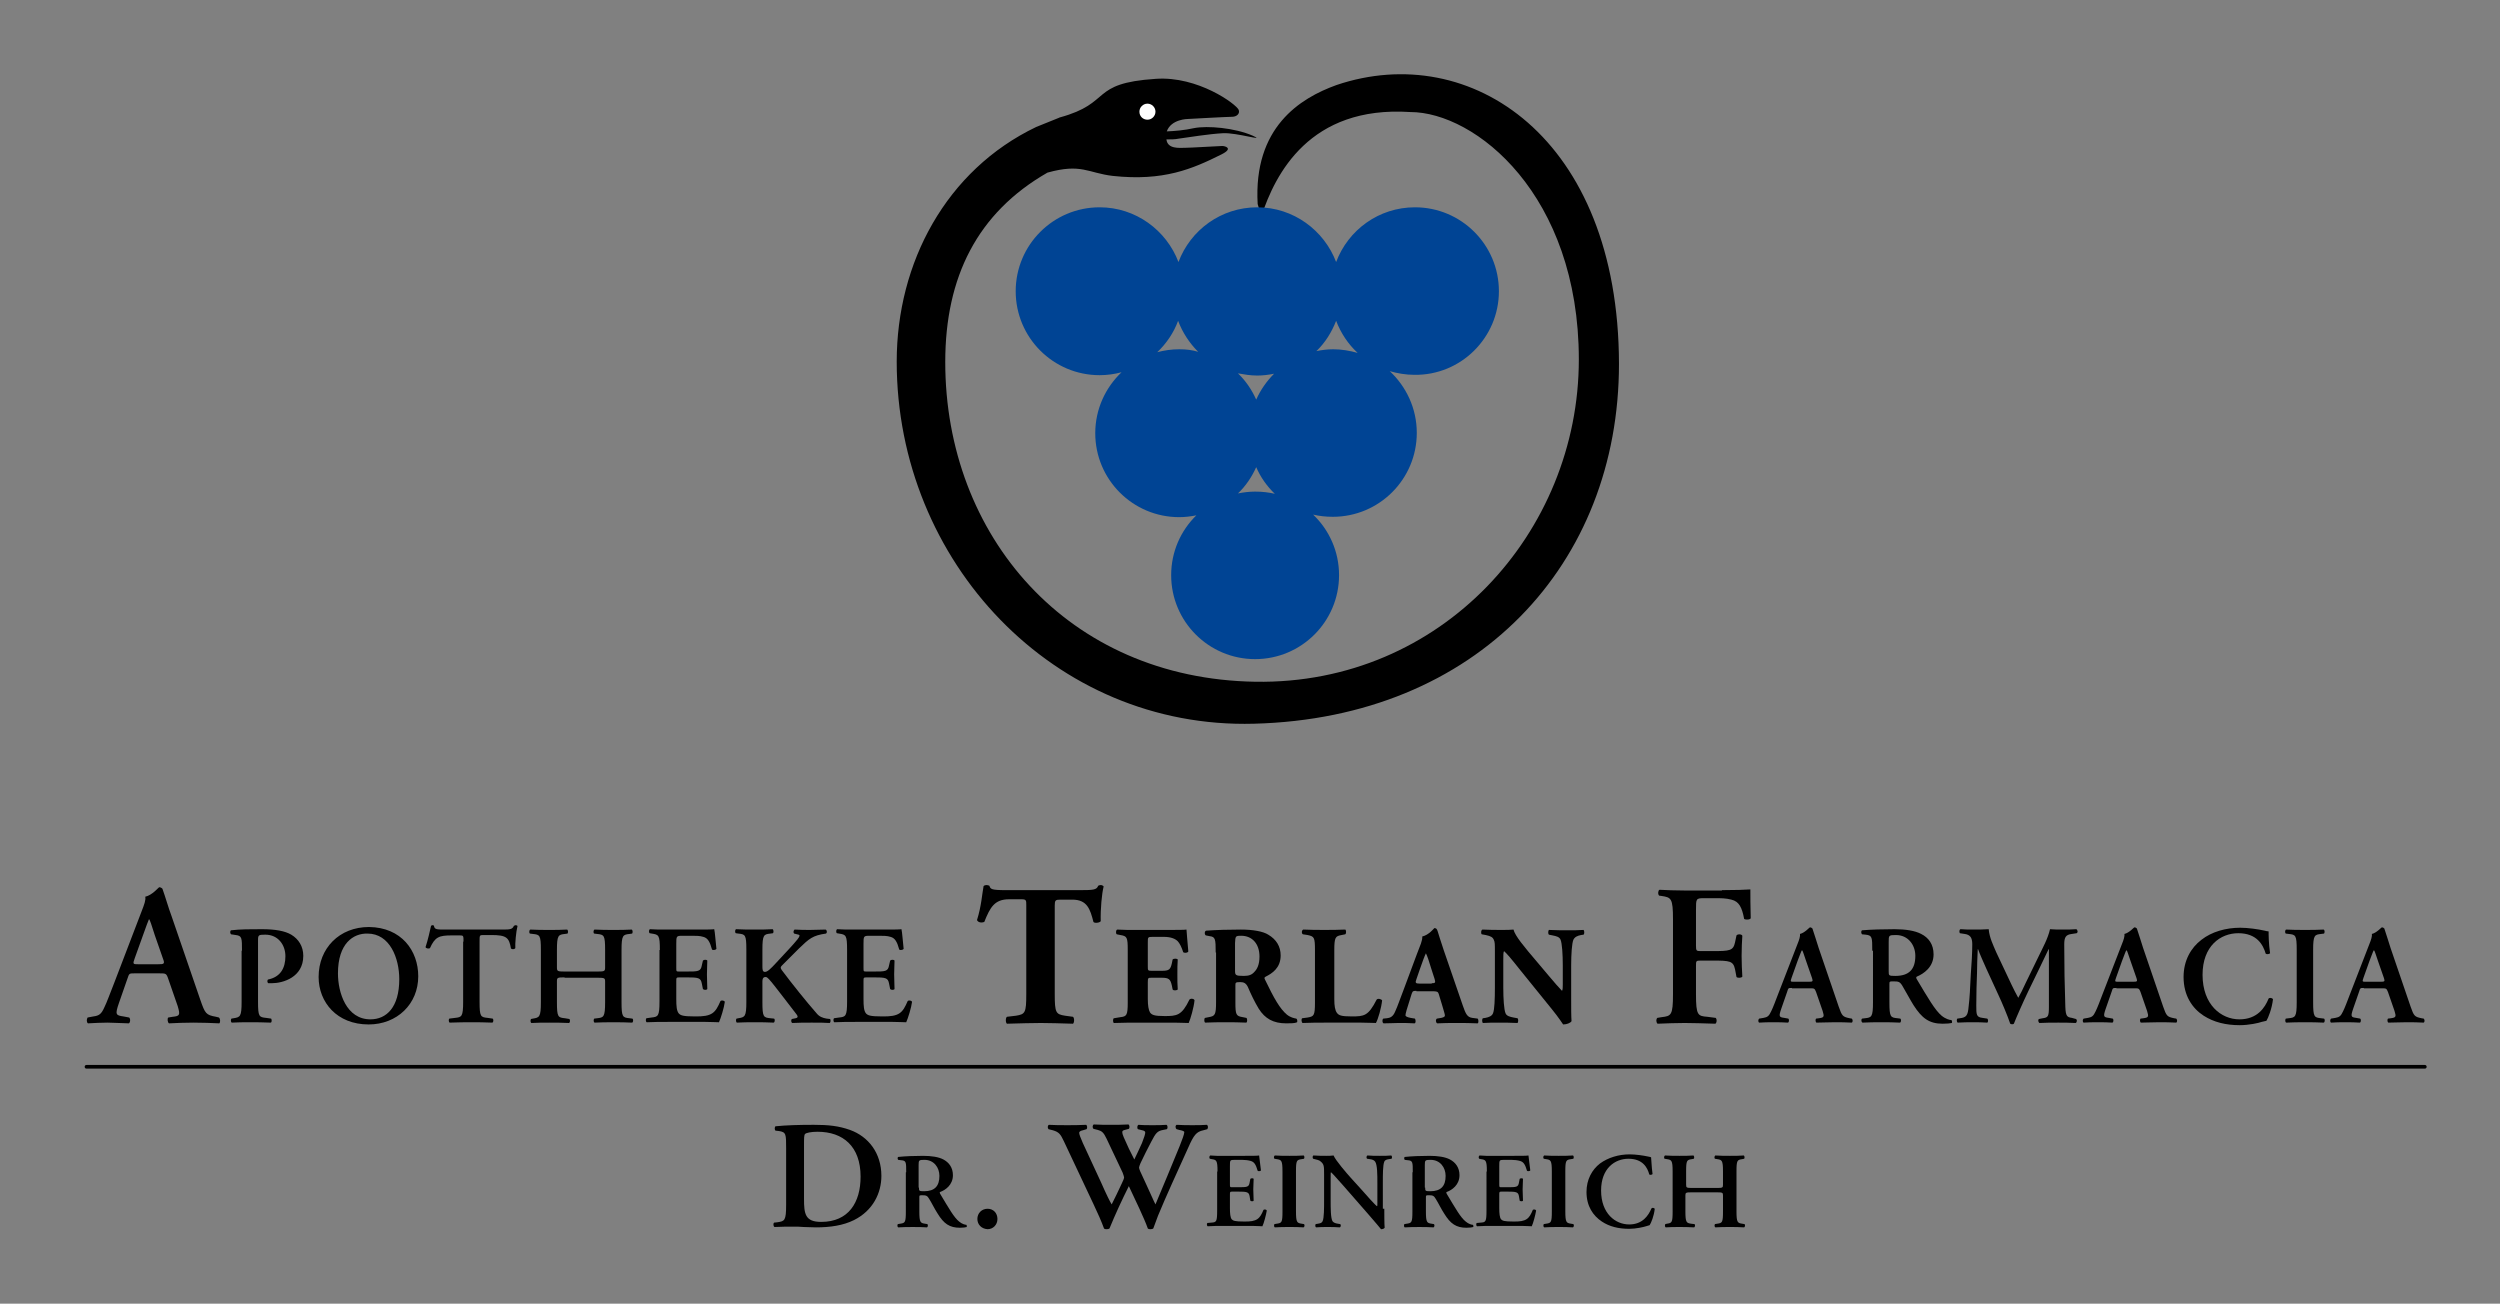 <?xml version="1.0" encoding="utf-8"?>
<!-- Generator: Adobe Illustrator 26.3.1, SVG Export Plug-In . SVG Version: 6.00 Build 0)  -->
<svg version="1.1" id="Ebene_1" xmlns="http://www.w3.org/2000/svg" xmlns:xlink="http://www.w3.org/1999/xlink" x="0px" y="0px"
	 viewBox="0 0 685 357.2" style="enable-background:new 0 0 685 357.2;" xml:space="preserve">
<rect x="0" y="0" width="685" height="357.2" fill="#808080" stroke="none"/>
<style type="text/css">
	.st0{fill-rule:evenodd;clip-rule:evenodd;}
	.st1{fill:#FFFFFF;}
	.st2{fill:#004494;}
</style>
<g id="Hintergrund">
</g>
<g id="Hilfslinien_anzeigen">
</g>
<g>
	<g>
		<path d="M36.8,266.7c-1.4,0-1.4,0-1.9,1.5l-2.3,6.6c-1.1,3.2-0.9,3.4,1.2,3.7l1.6,0.3c0.4,0.4,0.3,1.4-0.1,1.6
			c-1.8-0.1-3.6-0.1-5.8-0.2c-1.8,0-3.5,0.1-5.4,0.2c-0.4-0.3-0.4-1.1-0.1-1.6l1.6-0.3c1.6-0.2,2.2-0.7,3-2.5
			c0.7-1.4,1.5-3.7,2.7-6.7l7.5-19.6c0.7-1.8,1.2-3.1,1-4c1.9-0.4,3.7-2.6,3.8-2.6c0.4,0,0.7,0.2,0.9,0.4c0.9,2.5,1.6,5.1,2.5,7.5
			l7.9,23c1.3,3.7,1.5,4.1,4.3,4.6l0.8,0.2c0.4,0.4,0.4,1.3,0.1,1.6c-2.3-0.1-4.3-0.2-7.1-0.2c-2.4,0-4.8,0.1-6.7,0.2
			c-0.4-0.3-0.5-1.3-0.2-1.6l1.2-0.2c2-0.2,2.1-0.5,1.4-2.9l-2.6-7.5c-0.5-1.5-0.7-1.5-2.3-1.5H36.8z M43.4,264.2
			c1.5,0,1.8-0.1,1.3-1.4l-2.3-6.6c-0.9-2.9-1.3-4-1.5-4.3h-0.1c-0.2,0.4-0.7,1.8-1.6,4.3l-2.3,6.4c-0.6,1.6-0.4,1.6,0.9,1.6H43.4z"
			/>
		<path d="M66.3,260.5c0-3.5,0-4.1-1.7-4.3l-1.3-0.2c-0.3-0.3-0.3-0.9,0-1.1c2.7-0.3,5-0.3,8.5-0.3c3.7,0,6.3,0.5,8,1.5
			c2,1.2,3.3,3.2,3.3,5.8c0,5.9-5.6,7.5-8.6,7.5c-0.3,0-0.7,0-1,0c-0.3-0.2-0.3-0.7-0.1-1c3.5-0.7,4.8-3.2,4.8-6.4
			c0-3.1-2-5.9-5.5-5.9c-1.9,0-2,0.1-2,1.6v16.8c0,4.1,0.3,4.2,2.2,4.4l1.4,0.2c0.2,0.3,0.2,1-0.1,1.1c-2.3-0.1-4-0.1-5.7-0.1
			s-3.4,0-5,0.1c-0.3-0.2-0.3-0.8-0.1-1.1l0.6-0.1c1.8-0.3,2.2-0.4,2.2-4.5V260.5z"/>
		<path d="M114.6,267.5c0,7.6-5.8,13.2-13.6,13.2c-8.7,0-13.7-6.1-13.7-13c0-7.9,5.7-13.7,13.8-13.7
			C110,254.1,114.6,260.5,114.6,267.5z M92.6,266.7c0,5.3,2.3,12.6,8.9,12.6c4.4,0,7.9-3.3,7.9-11c0-5.8-2.6-12.5-8.7-12.5
			C96.8,255.7,92.6,258.5,92.6,266.7z"/>
		<path d="M127,258c0-1.6,0-1.7-1-1.7h-2.2c-3.5,0-4.6,0.4-6,3.5c-0.3,0.2-1.1,0.1-1.2-0.3c0.7-2.1,1.2-4.5,1.5-5.8
			c0.1-0.1,0.2-0.2,0.4-0.2c0.2,0,0.3,0,0.4,0.2c0.2,1,0.7,1,3.3,1h15.7c1.9,0,2.5-0.1,2.9-1c0.2-0.1,0.3-0.2,0.5-0.2
			c0.2,0,0.4,0.1,0.5,0.2c-0.4,1.6-0.7,4.9-0.6,6.1c-0.2,0.3-0.8,0.4-1.2,0.1c-0.5-3-1.2-3.7-5.4-3.7h-2.2c-1,0-1,0.1-1,1.7v16.6
			c0,4.1,0.3,4.2,2.2,4.4l1.4,0.2c0.3,0.3,0.2,1-0.1,1.1c-2.2-0.1-4-0.1-5.7-0.1s-3.5,0-6,0.1c-0.3-0.2-0.3-0.9-0.1-1.1l1.6-0.2
			c1.8-0.2,2.2-0.3,2.2-4.4V258z"/>
		<path d="M154.7,267.8c-2,0-2.1,0.1-2.1,1.1v5.7c0,4.1,0.3,4.2,2.2,4.4l1.2,0.2c0.3,0.3,0.2,1-0.1,1.1c-2-0.1-3.7-0.1-5.4-0.1
			s-3.4,0-4.9,0.1c-0.3-0.2-0.3-0.8-0.1-1.1l0.5-0.1c1.8-0.3,2.2-0.4,2.2-4.5v-14.3c0-4.1-0.3-4.2-2.2-4.4l-0.8-0.1
			c-0.3-0.2-0.2-1,0.1-1.1c1.7,0.1,3.5,0.1,5.2,0.1s3.4,0,4.9-0.1c0.3,0.2,0.3,0.9,0.1,1.1l-0.7,0.1c-1.8,0.2-2.2,0.3-2.2,4.4v4.7
			c0,1.1,0.1,1.2,2.1,1.2h9c2,0,2.1-0.1,2.1-1.2v-4.7c0-4.1-0.3-4.2-2.2-4.4l-0.8-0.1c-0.3-0.2-0.2-1,0.1-1.1
			c1.8,0.1,3.5,0.1,5.2,0.1c1.7,0,3.4,0,5-0.1c0.3,0.2,0.3,0.9,0.1,1.1l-0.7,0.1c-1.8,0.2-2.2,0.3-2.2,4.4v14.3
			c0,4.1,0.3,4.2,2.2,4.4l0.8,0.1c0.3,0.3,0.2,1-0.1,1.1c-1.7-0.1-3.4-0.1-5.1-0.1c-1.8,0-3.5,0-5.2,0.1c-0.3-0.2-0.3-0.8-0.1-1.1
			l0.8-0.1c1.8-0.2,2.2-0.3,2.2-4.4V269c0-1-0.1-1.1-2.1-1.1H154.7z"/>
		<path d="M180.8,260.3c0-4.1-0.3-4.2-2.2-4.5l-0.6-0.1c-0.3-0.3-0.2-1,0.1-1.1c0.7,0,1.5,0.1,2.4,0.1c0.8,0,1.7,0,2.6,0h7.4
			c2.5,0,4.7,0,5.2-0.1c0.2,0.7,0.4,3.7,0.6,5.4c-0.2,0.3-0.9,0.4-1.2,0.2c-0.6-2.2-1.2-3.2-2.4-3.5c-0.9-0.3-2-0.3-3.1-0.3h-2.6
			c-1.7,0-1.7,0.1-1.7,2.3v6.5c0,1,0,1,0.9,1h1.8c3.3,0,4,0,4.3-1.7l0.3-1.3c0.3-0.3,1-0.3,1.2,0c0,1-0.1,2.4-0.1,3.8
			c0,1.5,0.1,2.8,0.1,4c-0.2,0.3-0.9,0.3-1.2,0l-0.3-1.5c-0.3-1.6-0.9-1.7-4.3-1.7h-1.8c-0.9,0-0.9,0.1-0.9,1v4.9c0,2,0.1,3.3,0.7,4
			c0.5,0.5,1.1,0.8,4.3,0.8c4.9,0.1,5.7-1,7.1-4.2c0.3-0.3,1-0.2,1.2,0.2c-0.2,1.6-1.1,4.5-1.6,5.6c-0.8,0-2.1-0.1-3.7-0.1
			c-1.6,0-3.5,0-5.8,0H183c-1.7,0-4,0-5.8,0.1c-0.3-0.2-0.3-0.8-0.1-1.1l1.4-0.2c1.8-0.2,2.2-0.3,2.2-4.4V260.3z"/>
		<path d="M208.9,264.6c0,1,0,1.7,0.7,1.7c0.7,0,1.6-0.9,2.9-2.3l3.9-4.2c0.5-0.5,1.6-1.8,2.1-2.4c0.7-0.9,0.7-1.2,0.3-1.3l-1.2-0.3
			c-0.3-0.3-0.2-0.8,0.1-1.1c1.6,0.1,2.9,0.1,4.3,0.1c1.7,0,2.8-0.1,4.2-0.1c0.4,0.1,0.5,0.9,0.1,1.1c-3.6,0.5-4.6,1.4-7.3,4
			c-1.7,1.7-3.2,3.2-4.7,4.7c-0.5,0.5-0.5,0.7-0.1,1.3c3,4,6.7,8.6,9.5,11.8c0.8,1,1.7,1.3,2.8,1.5l0.9,0.1c0.3,0.2,0.2,1-0.1,1.1
			c-1.3-0.1-2.9-0.1-4.9-0.1c-1.9,0-3.6,0-5.3,0.1c-0.4-0.2-0.4-0.9-0.1-1.1l1-0.2c0.6-0.1,0.7-0.5,0.3-1c-1.6-2-6.2-8.2-7.6-9.7
			c-0.3-0.3-0.6-0.6-0.9-0.6c-1,0-0.9,0.9-0.9,2v4.9c0,4.1,0.3,4.2,2.2,4.4l1,0.1c0.3,0.2,0.2,1-0.1,1.1c-1.8-0.1-3.5-0.1-5.2-0.1
			s-3.5,0-4.9,0.1c-0.3-0.2-0.3-0.9-0.1-1.1l0.5-0.1c1.8-0.3,2.2-0.4,2.2-4.5v-14.3c0-4.1-0.3-4.2-2.2-4.4l-0.7-0.1
			c-0.3-0.3-0.2-1,0.1-1.1c1.6,0.1,3.3,0.1,5.1,0.1c1.7,0,3.4,0,4.9-0.1c0.3,0.2,0.3,0.9,0.1,1.1l-0.7,0.1c-1.8,0.2-2.2,0.3-2.2,4.4
			V264.6z"/>
		<path d="M232.1,260.3c0-4.1-0.3-4.2-2.2-4.5l-0.6-0.1c-0.3-0.3-0.2-1,0.1-1.1c0.7,0,1.5,0.1,2.4,0.1c0.8,0,1.7,0,2.6,0h7.4
			c2.5,0,4.7,0,5.2-0.1c0.2,0.7,0.4,3.7,0.6,5.4c-0.2,0.3-0.9,0.4-1.2,0.2c-0.6-2.2-1.2-3.2-2.4-3.5c-0.9-0.3-2-0.3-3.1-0.3h-2.6
			c-1.7,0-1.7,0.1-1.7,2.3v6.5c0,1,0,1,0.9,1h1.8c3.3,0,4,0,4.3-1.7l0.3-1.3c0.3-0.3,1-0.3,1.2,0c0,1-0.1,2.4-0.1,3.8
			c0,1.5,0.1,2.8,0.1,4c-0.2,0.3-0.9,0.3-1.2,0l-0.3-1.5c-0.3-1.6-0.9-1.7-4.3-1.7h-1.8c-0.9,0-0.9,0.1-0.9,1v4.9c0,2,0.1,3.3,0.7,4
			c0.5,0.5,1.1,0.8,4.3,0.8c4.9,0.1,5.7-1,7.1-4.2c0.3-0.3,1-0.2,1.2,0.2c-0.2,1.6-1.1,4.5-1.6,5.6c-0.8,0-2.1-0.1-3.7-0.1
			c-1.6,0-3.5,0-5.8,0h-4.4c-1.7,0-4,0-5.8,0.1c-0.3-0.2-0.3-0.8-0.1-1.1l1.4-0.2c1.8-0.2,2.2-0.3,2.2-4.4V260.3z"/>
		<path d="M281.2,248c0-1.3,0-1.6-1.3-1.6h-3.4c-4,0-5.2,2.2-6.8,6.2c-0.7,0.3-1.7,0.2-2-0.5c1.2-3.8,1.4-7.2,1.8-9.3
			c0.2-0.2,0.5-0.3,0.8-0.3s0.6,0.1,0.8,0.2c0.3,0.9,0.4,1.2,4.6,1.2H296c3.6,0,4.5-0.1,4.9-1.2c0.2-0.1,0.4-0.2,0.7-0.2
			c0.3,0,0.7,0.2,0.8,0.4c-0.5,1.9-0.9,6.3-0.8,9.5c-0.3,0.5-1.8,0.6-2,0.2c-0.9-3.5-1.7-6.1-5.8-6.1h-3.3c-1.3,0-1.5,0.2-1.5,1.6
			v24.3c0,5.1,0.3,5.5,2.8,5.9l2.2,0.3c0.4,0.3,0.4,1.6,0,1.9c-3.6-0.1-6.3-0.2-8.8-0.2c-2.6,0-5.5,0.1-9.3,0.2
			c-0.4-0.3-0.4-1.6,0-1.9l2.5-0.3c2.5-0.4,2.8-0.8,2.8-5.9V248z"/>
		<path d="M314.5,264.8c0,1.1,0,1.2,1.1,1.2h2.7c2,0,2.4-0.3,2.8-2.1l0.2-1c0.3-0.3,1.2-0.3,1.4,0c-0.1,1.2-0.1,2.6-0.1,4.1
			s0,2.8,0.1,4.1c-0.2,0.3-1.2,0.4-1.4,0l-0.2-1c-0.4-1.8-0.8-2.2-2.8-2.2h-2.7c-1,0-1.1,0-1.1,1.2v4.6c0,1.8,0.2,3,0.6,3.7
			c0.5,0.7,1.2,1,4,1c3.3,0,4.7-0.1,6.8-4.5c0.3-0.4,1.3-0.3,1.4,0.2c-0.2,2-1.1,5.1-1.6,6.2c-1,0-2.5-0.1-4-0.1c-1.5,0-3.3,0-4.9,0
			h-5c-1.8,0-3.7,0-6.6,0.1c-0.3-0.2-0.3-1.2,0-1.3l1.8-0.3c1.7-0.2,2-0.5,2-4v-14.4c0-3.5-0.2-3.8-2-4.1l-1-0.2
			c-0.3-0.2-0.3-1.1,0.1-1.3c0.9,0,1.8,0.1,2.8,0.1c0.9,0,1.8,0,2.8,0h8.2c2.5,0,4.7,0,5.2-0.1c0,0.6,0.3,3.4,0.5,6
			c-0.2,0.4-1,0.5-1.4,0.2c-0.4-1.3-1-2.5-1.5-3c-0.7-0.7-1.9-1.2-3.8-1.2h-3.1c-1.3,0-1.3,0.1-1.3,1.5V264.8z"/>
		<path d="M333.1,261c0-3.8-0.1-4.3-1.7-4.5l-1-0.2c-0.4-0.2-0.4-1.2,0.1-1.3c2.9-0.2,5.9-0.3,9.5-0.3c3.3,0,6.1,0.5,7.5,1.4
			c2.2,1.3,3.4,3.2,3.4,5.7c0,3.4-2.3,4.9-4.1,5.8c-0.4,0.2-0.4,0.4-0.2,0.8c2.5,5.2,4.1,8,6,9.6c1,0.8,2,1,2.6,1.1
			c0.3,0.2,0.3,0.8,0.2,1c-0.6,0.3-1.8,0.3-3,0.3c-3.5,0-5.8-1.3-7.5-4c-1.2-2-2.1-3.9-3-6c-0.5-1-1.1-1.3-2-1.3
			c-1.3,0-1.4,0.1-1.4,0.8v4.7c0,3.5,0.2,3.8,2,4.1l1,0.2c0.3,0.2,0.3,1.1,0,1.3c-2-0.1-3.8-0.1-5.7-0.1c-1.9,0-3.6,0-5.6,0.1
			c-0.3-0.2-0.3-1.2,0-1.3l1-0.2c1.7-0.3,2-0.6,2-4.1V261z M338.4,265.9c0,1.3,0.1,1.5,2.4,1.5c1.4,0,2.2-0.3,2.9-1.1
			c0.7-0.7,1.4-1.9,1.4-4.2c0-3.5-2-5.7-5-5.7c-1.6,0-1.6,0.1-1.7,2V265.9z"/>
		<path d="M365.6,273.8c0,1.8,0.2,3,0.7,3.7c0.5,0.7,1.2,1,4,1c3.5,0,4.6-0.1,6.9-4.6c0.3-0.4,1.2-0.2,1.5,0.2
			c-0.2,2-1.1,5.2-1.7,6.2c-1,0-2.5-0.1-4-0.1c-1.5,0-3.3,0-4.8,0h-5.2c-1.8,0-3.7,0-6.1,0.1c-0.3-0.2-0.4-1.1-0.1-1.3l1.5-0.2
			c1.7-0.3,2-0.5,2-4.1v-14.3c0-3.6-0.2-3.8-2-4.2L357,256c-0.4-0.2-0.4-1.1,0.1-1.3c2,0.1,3.9,0.1,5.8,0.1c1.8,0,3.8,0,5.7-0.1
			c0.3,0.2,0.3,1.1,0,1.3l-1,0.2c-1.7,0.3-2,0.6-2,4.2V273.8z"/>
		<path d="M388.1,271.5c-0.9,0-1,0-1.3,0.8l-1.4,4.5c-0.2,0.8-0.3,1.1-0.3,1.4c0,0.2,0.3,0.5,1.4,0.7l1.2,0.2
			c0.2,0.3,0.3,1.2-0.1,1.3c-1.3-0.1-2.9-0.1-4.5-0.1c-1.3,0-2.2,0.1-4,0.1c-0.4-0.2-0.4-1-0.1-1.3l1-0.1c0.9-0.1,1.7-0.4,2.3-1.9
			c0.7-1.5,1.3-3.4,2.4-6.2l3.5-9.4c0.9-2.4,1.6-3.8,1.5-4.9c1.8-0.4,3.3-2.3,3.3-2.3c0.5,0,0.7,0.2,0.9,0.8
			c0.3,1.1,0.8,2.5,1.7,5.3l5.2,15.1c0.8,2.3,1.2,3.2,2.6,3.4l1.5,0.2c0.2,0.2,0.3,1.1,0,1.3c-1.8-0.1-3.9-0.1-5.9-0.1
			c-1.9,0-3.4,0-5.2,0.1c-0.4-0.2-0.5-1-0.1-1.3l1.2-0.2c0.9-0.2,1-0.4,1-0.7c0-0.3-0.3-1.2-0.7-2.6l-1-3.3
			c-0.2-0.6-0.5-0.7-1.8-0.7H388.1z M392.3,269.4c0.9,0,1.1-0.1,0.8-1.1l-1-3.1c-0.5-1.7-1-3.2-1.4-4c-0.4,0.8-1,2.5-1.6,4.2l-1,2.9
			c-0.4,1-0.2,1.2,0.8,1.2H392.3z"/>
		<path d="M430.5,273.6c0,2.5,0,4.9,0.1,6.2c-0.3,0.5-1.3,0.9-2.3,0.9c0,0-1.3-2-3.1-4.2l-8.9-11c-2.2-2.8-3.5-4.3-4.2-4.9
			c-0.2,0.4-0.2,1-0.2,2.5v7.5c0,3.1,0.2,6,0.6,7c0.3,0.8,1.2,1,2.2,1.2l1.1,0.2c0.3,0.3,0.2,1.1,0,1.3c-2.1-0.1-3.6-0.1-5.2-0.1
			c-1.4,0-2.8,0-4.3,0.1c-0.2-0.2-0.3-1,0-1.3l0.7-0.1c1-0.2,1.8-0.5,2.1-1.3c0.4-1,0.5-3.9,0.5-7v-9.8c0-2.1,0-2.7-0.3-3.3
			c-0.3-0.7-0.8-1-2.2-1.3l-1.1-0.2c-0.3-0.3-0.2-1.2,0.2-1.3c1.8,0.1,3.7,0.1,5.3,0.1c1.3,0,2.4,0,3.2-0.1c0.4,1.7,2.9,4.7,6.4,8.8
			l3.2,3.8c1.7,2,2.8,3.3,3.7,4.2c0.2-0.4,0.2-1,0.2-1.7v-5.3c0-3.1-0.2-6-0.6-7c-0.3-0.8-1.2-1-2.2-1.2l-1-0.2
			c-0.3-0.3-0.2-1.1,0-1.3c2.1,0.1,3.6,0.1,5.2,0.1c1.4,0,2.8,0,4.3-0.1c0.2,0.2,0.3,1,0,1.3l-0.7,0.1c-1,0.2-1.7,0.5-2.1,1.3
			c-0.4,1-0.6,3.9-0.6,7V273.6z"/>
		<path d="M471.8,243.9c3.5,0,6.6-0.1,7.8-0.2c0,1.2,0,5.3,0.1,7.9c-0.2,0.4-1.2,0.5-1.8,0.2c-0.6-3.2-1.4-4.8-3.5-5.3
			c-1.5-0.4-2.9-0.4-4.6-0.4H467c-2.3,0-2.3,0.1-2.3,3.2v9.8c0,1.4,0.1,1.5,1.3,1.5h3.2c4.8,0,5.7-0.1,6.2-2.4l0.4-1.9
			c0.3-0.4,1.4-0.4,1.6,0.1c-0.1,1.4-0.2,3.5-0.2,5.5s0.1,4,0.2,5.7c-0.3,0.4-1.3,0.4-1.6,0.1l-0.4-2.1c-0.5-2.3-1.4-2.4-6.2-2.4
			H466c-1.3,0-1.3,0.1-1.3,1.5v7.7c0,5.8,0.5,6,3.1,6.2l2.3,0.3c0.4,0.4,0.3,1.4-0.1,1.6c-3.5-0.1-6-0.2-8.4-0.2s-4.9,0.1-7.4,0.2
			c-0.4-0.2-0.5-1.2-0.1-1.6l1.2-0.2c2.6-0.3,3.1-0.5,3.1-6.3v-20.5c0-5.8-0.5-6-3.1-6.4l-0.7-0.1c-0.4-0.4-0.3-1.4,0.1-1.6
			c1.9,0.1,4.4,0.2,6.8,0.2H471.8z"/>
		<path d="M491,270.7c-1,0-1,0-1.3,1l-1.6,4.6c-0.8,2.3-0.6,2.4,0.8,2.6l1.1,0.2c0.3,0.3,0.2,1-0.1,1.1c-1.2-0.1-2.5-0.1-4.1-0.1
			c-1.3,0-2.5,0-3.8,0.1c-0.3-0.2-0.3-0.8,0-1.1l1.2-0.2c1.1-0.2,1.5-0.5,2.1-1.8c0.5-1,1.1-2.6,1.9-4.7l5.3-13.7
			c0.5-1.2,0.8-2.2,0.7-2.8c1.3-0.3,2.6-1.8,2.7-1.8c0.3,0,0.5,0.1,0.7,0.3c0.6,1.7,1.1,3.5,1.7,5.3l5.5,16.1c0.9,2.6,1.1,2.8,3,3.2
			l0.6,0.1c0.3,0.3,0.3,0.9,0,1.1c-1.6-0.1-3-0.1-5-0.1c-1.7,0-3.3,0.1-4.7,0.1c-0.3-0.2-0.3-0.9-0.1-1.1l0.8-0.1
			c1.4-0.2,1.5-0.4,1-2l-1.8-5.2c-0.4-1-0.5-1-1.6-1H491z M495.6,269c1.1,0,1.2-0.1,0.9-1l-1.6-4.6c-0.7-2-0.9-2.8-1.1-3h-0.1
			c-0.2,0.3-0.5,1.2-1.2,3l-1.6,4.5c-0.4,1.1-0.3,1.1,0.6,1.1H495.6z"/>
		<path d="M513,260.5c0-3.7,0-4.2-1.8-4.4l-1-0.1c-0.3-0.3-0.3-0.9,0-1.1c2.4-0.2,5.7-0.3,8.9-0.3c3,0,5.6,0.4,7.3,1.3
			c2,1,3.4,2.8,3.4,5.6c0,3.5-2.7,5.3-4.6,6.1c-0.2,0.1-0.2,0.4,0,0.7c3.1,5.2,5,8.5,6.8,10c1.1,0.9,2.2,1.2,2.7,1.2
			c0.2,0.2,0.2,0.6,0.1,0.8c-0.5,0.1-1.2,0.2-2.5,0.2c-3.7,0-5.7-1.5-8-5.1c-1-1.6-2.1-3.7-3-5.2c-0.7-1.2-1.1-1.3-2.4-1.3
			c-1.2,0-1.2,0-1.2,0.8v4.9c0,4.1,0.3,4.2,2.2,4.4l0.8,0.1c0.3,0.3,0.2,1-0.1,1.1c-1.7-0.1-3.4-0.1-5.1-0.1c-1.7,0-3.4,0-5.2,0.1
			c-0.3-0.2-0.4-0.8-0.1-1.1l0.8-0.1c1.8-0.2,2.2-0.3,2.2-4.4V260.5z M517.5,266.1c0,1.2,0,1.3,1.8,1.3c3.8,0,5.5-1.8,5.5-5.5
			c0-3-2-5.7-5.3-5.7c-2,0-2,0.1-2,1.9V266.1z"/>
		<path d="M568.8,279.2c0.4,0.2,0.3,1-0.1,1.1c-1.7-0.1-3.2-0.1-4.7-0.1c-1.8,0-3.5,0-5.2,0.1c-0.3-0.2-0.5-0.9-0.1-1.1l1-0.2
			c1.5-0.2,1.7-0.5,1.7-3.2v-15.7h-0.1c-1,2.1-1.6,3.3-2.3,4.8l-3.3,6.8c-1.3,2.7-3.2,7-3.9,8.8c-0.2,0.2-0.7,0.2-1,0
			c-0.7-2.1-2.3-5.9-3.2-7.8l-3.4-7.4c-0.7-1.6-1.8-4-2.2-5.2h-0.1c-0.1,1.9-0.2,4.9-0.2,6.5c-0.1,2.3-0.2,5.8-0.2,8.9
			c0,2.5,0,3.2,1.7,3.4l1.3,0.2c0.3,0.2,0.3,1,0,1.1c-1.4-0.1-2.6-0.1-4-0.1c-1.2,0-2.6,0-4.1,0.1c-0.3-0.2-0.3-0.9-0.1-1.1l0.7-0.1
			c1.8-0.2,2.2-0.8,2.4-3.2c0.3-2.4,0.4-4.9,0.6-8.9c0.2-2.6,0.4-5.8,0.4-8.2c0-1.8-0.6-2.6-2.1-2.8l-1.3-0.2
			c-0.2-0.3-0.2-1,0.2-1.1c1.2,0.1,2.2,0.1,3.6,0.1c1.3,0,2.7,0,4.1-0.1c0.2,2.3,1.2,4.3,2.1,6.4l4.2,8.9c0.3,0.7,1.3,2.6,1.8,3.5
			c0.6-1.1,1.2-2.2,2-4l3.6-7.4c1.2-2.5,2.5-4.8,3.1-7.4c1,0.1,2.3,0.1,3.2,0.1c1.6,0,3,0,4-0.1c0.4,0.2,0.5,0.9,0.1,1.1l-1.3,0.2
			c-1.7,0.2-2.1,0.9-2.1,2.9c0,5.7,0.1,11.4,0.3,17.1c0.1,2.6,0.5,2.8,1.8,3L568.8,279.2z"/>
		<path d="M579.9,270.7c-1,0-1,0-1.3,1l-1.6,4.6c-0.8,2.3-0.6,2.4,0.8,2.6l1.1,0.2c0.3,0.3,0.2,1-0.1,1.1c-1.2-0.1-2.5-0.1-4.1-0.1
			c-1.3,0-2.5,0-3.8,0.1c-0.3-0.2-0.3-0.8,0-1.1l1.2-0.2c1.1-0.2,1.5-0.5,2.1-1.8c0.5-1,1.1-2.6,1.9-4.7l5.3-13.7
			c0.5-1.2,0.8-2.2,0.7-2.8c1.3-0.3,2.6-1.8,2.7-1.8c0.3,0,0.5,0.1,0.7,0.3c0.6,1.7,1.1,3.5,1.7,5.3l5.5,16.1c0.9,2.6,1.1,2.8,3,3.2
			l0.6,0.1c0.3,0.3,0.3,0.9,0,1.1c-1.6-0.1-3-0.1-5-0.1c-1.7,0-3.3,0.1-4.7,0.1c-0.3-0.2-0.3-0.9-0.1-1.1l0.8-0.1
			c1.4-0.2,1.5-0.4,1-2l-1.8-5.2c-0.4-1-0.5-1-1.6-1H579.9z M584.5,269c1.1,0,1.2-0.1,0.9-1l-1.6-4.6c-0.7-2-0.9-2.8-1.1-3h-0.1
			c-0.2,0.3-0.5,1.2-1.2,3l-1.6,4.5c-0.4,1.1-0.3,1.1,0.6,1.1H584.5z"/>
		<path d="M622,261.2c-0.3,0.3-1,0.3-1.2,0.1c-0.7-2.4-2.4-5.6-7.5-5.6c-4.9,0-9.8,3.5-9.8,11.4c0,8.2,5.1,12.2,10.1,12.2
			c4.9,0,7-3.2,8-5.7c0.3-0.3,1-0.2,1.2,0.2c-0.3,2.6-1.3,5.1-1.8,5.9c-0.5,0.1-0.9,0.2-1.3,0.3c-0.8,0.3-3.5,0.9-6,0.9
			c-3.8,0-7.1-0.8-9.9-2.6c-3.1-2-5.5-5.5-5.5-10.6c0-4.5,2-8,4.9-10.2c2.8-2.2,6.7-3.3,10.6-3.3c2.2,0,4.9,0.4,6.7,0.8
			c0.5,0.1,0.7,0.2,1.1,0.2C621.6,256.1,621.6,258.4,622,261.2z"/>
		<path d="M633.8,274.6c0,4.1,0.3,4.2,2.2,4.4l0.8,0.1c0.3,0.3,0.2,1-0.1,1.1c-1.7-0.1-3.4-0.1-5.1-0.1s-3.5,0-5.2,0.1
			c-0.3-0.2-0.3-0.8-0.1-1.1l0.8-0.1c1.8-0.2,2.2-0.3,2.2-4.4v-14.3c0-4.1-0.3-4.2-2.2-4.4l-0.8-0.1c-0.3-0.3-0.2-1,0.1-1.1
			c1.7,0.1,3.4,0.1,5.2,0.1c1.7,0,3.4,0,5.1-0.1c0.3,0.2,0.3,0.8,0.1,1.1l-0.8,0.1c-1.8,0.2-2.2,0.3-2.2,4.4V274.6z"/>
		<path d="M647.7,270.7c-1,0-1,0-1.3,1l-1.6,4.6c-0.8,2.3-0.6,2.4,0.8,2.6l1.1,0.2c0.3,0.3,0.2,1-0.1,1.1c-1.2-0.1-2.5-0.1-4.1-0.1
			c-1.3,0-2.5,0-3.8,0.1c-0.3-0.2-0.3-0.8,0-1.1l1.2-0.2c1.1-0.2,1.5-0.5,2.1-1.8c0.5-1,1.1-2.6,1.9-4.7l5.3-13.7
			c0.5-1.2,0.8-2.2,0.7-2.8c1.3-0.3,2.6-1.8,2.7-1.8c0.3,0,0.5,0.1,0.7,0.3c0.6,1.7,1.1,3.5,1.7,5.3l5.5,16.1c0.9,2.6,1.1,2.8,3,3.2
			l0.6,0.1c0.3,0.3,0.3,0.9,0,1.1c-1.6-0.1-3-0.1-5-0.1c-1.7,0-3.3,0.1-4.7,0.1c-0.3-0.2-0.3-0.9-0.1-1.1l0.8-0.1
			c1.4-0.2,1.5-0.4,1-2l-1.8-5.2c-0.4-1-0.5-1-1.6-1H647.7z M652.3,269c1.1,0,1.2-0.1,0.9-1l-1.6-4.6c-0.7-2-0.9-2.8-1.1-3h-0.1
			c-0.2,0.3-0.5,1.2-1.2,3l-1.6,4.5c-0.4,1.1-0.3,1.1,0.6,1.1H652.3z"/>
		<path d="M215.4,314.7c0-4,0-4.5-2-4.8l-0.9-0.1c-0.3-0.2-0.3-1,0-1.2c3-0.3,6.4-0.4,10.5-0.4c4,0,6.8,0.3,9.9,1.4
			c5,1.8,8.6,6.3,8.6,12.6c0,4.7-2.3,9.5-7.5,12.1c-3,1.5-6.6,2-10.4,2c-1.3,0-2.4-0.1-3.4-0.1c-1-0.1-1.9-0.1-2.7-0.1
			c-1.6,0-3.5,0-5.3,0.1c-0.3-0.2-0.4-0.9-0.1-1.2l0.9-0.1c2-0.3,2.4-0.4,2.4-4.8V314.7z M220.3,328.5c0,4.1,0.3,6.3,4.7,6.3
			c7.5,0,10.8-5.3,10.8-12.4c0-8.3-4.8-12.3-11.8-12.3c-1.8,0-3.1,0.3-3.4,0.6c-0.3,0.3-0.3,1.1-0.3,3.1V328.5z"/>
		<path d="M248.3,321.2c0-2.8,0-3.2-1.4-3.3l-0.8-0.1c-0.2-0.2-0.2-0.7,0-0.8c1.9-0.2,4.4-0.3,6.8-0.3c2.3,0,4.3,0.3,5.6,1
			c1.5,0.8,2.6,2.2,2.6,4.3c0,2.7-2.1,4.1-3.5,4.6c-0.2,0.1-0.1,0.3,0,0.5c2.4,4,3.8,6.5,5.2,7.6c0.8,0.7,1.7,0.9,2,0.9
			c0.1,0.1,0.1,0.4,0.1,0.6c-0.4,0.1-0.9,0.2-1.9,0.2c-2.8,0-4.4-1.1-6.1-3.9c-0.8-1.2-1.6-2.9-2.3-4c-0.5-0.9-0.9-1-1.8-1
			c-0.9,0-0.9,0-0.9,0.6v3.8c0,3.1,0.3,3.2,1.6,3.4l0.6,0.1c0.2,0.2,0.2,0.7-0.1,0.9c-1.3-0.1-2.6-0.1-3.9-0.1c-1.3,0-2.6,0-4,0.1
			c-0.2-0.1-0.3-0.6-0.1-0.9l0.6-0.1c1.4-0.2,1.6-0.3,1.6-3.4V321.2z M251.8,325.4c0,0.9,0,1,1.4,1c2.9,0,4.2-1.4,4.2-4.2
			c0-2.3-1.5-4.4-4.1-4.4c-1.5,0-1.6,0.1-1.6,1.4V325.4z"/>
		<path d="M267.8,334c0-1.6,1.2-2.8,2.8-2.8c1.6,0,2.7,1.2,2.7,2.8c0,1.6-1.2,2.8-2.7,2.8C268.9,336.7,267.8,335.5,267.8,334z"/>
		<path d="M329.7,309.7c-1.9,0.4-2.6,1.3-4.1,4.7c-3.2,7.1-5.9,12.9-8.3,18.7c-0.6,1.6-1,2.7-1.3,3.5c-0.1,0.1-0.4,0.2-0.7,0.2
			s-0.6,0-0.8-0.2c-0.9-2.6-3.5-8-5.2-11.6c-1.9,3.8-3.7,7.7-5.3,11.6c-0.1,0.1-0.4,0.2-0.7,0.2c-0.3,0-0.6,0-0.8-0.2
			c-0.7-1.9-1.7-4.2-2.9-6.7l-8.1-17.2c-0.9-1.9-1.3-2.5-3-3l-1.2-0.3c-0.3-0.3-0.3-1,0.1-1.2c1.5,0.1,3.3,0.1,5.1,0.1
			c1.5,0,3.1,0,5.1-0.1c0.3,0.2,0.4,0.9,0.1,1.2l-1,0.3c-0.5,0.1-1,0.3-1,0.7c0,0.4,0.3,1.2,1,2.8l5,10.8c1.4,3.2,2.5,5.4,2.9,6
			c0.9-1.7,1.8-3.7,2.8-5.8c0.3-0.6,0.6-1.3,0.6-1.6c0-0.2-0.2-0.7-0.4-1.3l-4.4-9.3c-0.8-1.7-1.3-2.1-2.4-2.4l-1.2-0.3
			c-0.3-0.3-0.3-1,0.1-1.2c1.7,0.1,3.1,0.1,4.5,0.1c1.7,0,3.3,0,5-0.1c0.3,0.2,0.4,0.9,0.1,1.2l-1.1,0.3c-0.5,0.1-0.7,0.3-0.7,0.6
			c0,0.3,0.1,0.7,0.4,1.4c0.9,2.1,1.9,4.2,2.9,6.1c0.7-1.4,1.4-3,2.1-4.5c0.6-1.5,0.9-2.5,0.9-2.9c0-0.3-0.3-0.5-0.8-0.6l-1.2-0.3
			c-0.3-0.3-0.2-1,0.1-1.2c1.1,0.1,2.3,0.1,3.9,0.1c1.5,0,2.5,0,3.8-0.1c0.4,0.2,0.4,1,0.1,1.2l-1,0.2c-1.6,0.3-2,0.8-3.3,3.3
			c-0.9,1.7-2,3.9-2.9,5.8c-0.2,0.5-0.4,1-0.4,1.2s0.1,0.5,0.3,1l1.8,3.9c0.9,1.9,2,4.5,2.4,5.2c2.1-5,4.4-10.5,6.6-15.9
			c0.7-1.7,1.3-3.4,1.3-3.9c0-0.3-0.8-0.5-1.4-0.6l-0.7-0.2c-0.4-0.3-0.4-1,0-1.2c1.6,0.1,2.9,0.1,4.3,0.1c1.4,0,2.7,0,4-0.1
			c0.3,0.2,0.4,0.8,0.1,1.2L329.7,309.7z"/>
		<path d="M333.6,321c0-3.1-0.3-3.2-1.6-3.4l-0.5-0.1c-0.2-0.2-0.2-0.7,0.1-0.9c0.6,0,1.2,0.1,1.8,0.1c0.6,0,1.3,0,2,0h5.6
			c1.9,0,3.6,0,4-0.1c0.1,0.5,0.3,2.8,0.5,4.1c-0.1,0.2-0.7,0.3-0.9,0.1c-0.5-1.7-0.9-2.4-1.9-2.7c-0.7-0.2-1.6-0.3-2.4-0.3h-2
			c-1.3,0-1.3,0.1-1.3,1.7v5c0,0.8,0,0.8,0.7,0.8h1.4c2.6,0,3.1,0,3.3-1.3l0.2-1c0.2-0.2,0.8-0.2,0.9,0c0,0.8-0.1,1.9-0.1,2.9
			c0,1.1,0.1,2.1,0.1,3.1c-0.1,0.2-0.7,0.2-0.9,0l-0.2-1.2c-0.2-1.2-0.7-1.3-3.3-1.3h-1.4c-0.7,0-0.7,0.1-0.7,0.8v3.7
			c0,1.5,0.1,2.6,0.5,3.1c0.4,0.4,0.9,0.6,3.3,0.6c3.7,0.1,4.4-0.8,5.4-3.2c0.3-0.2,0.8-0.1,0.9,0.2c-0.2,1.2-0.8,3.5-1.2,4.3
			c-0.6,0-1.6-0.1-2.8-0.1c-1.2,0-2.7,0-4.4,0h-3.4c-1.3,0-3.1,0-4.4,0.1c-0.2-0.1-0.3-0.6-0.1-0.9l1.1-0.1c1.4-0.1,1.6-0.2,1.6-3.4
			V321z"/>
		<path d="M355.1,331.9c0,3.1,0.3,3.2,1.6,3.4l0.6,0.1c0.2,0.2,0.2,0.7-0.1,0.9c-1.3-0.1-2.6-0.1-3.9-0.1c-1.3,0-2.7,0-4,0.1
			c-0.2-0.1-0.3-0.6-0.1-0.9l0.6-0.1c1.4-0.2,1.6-0.3,1.6-3.4V321c0-3.1-0.3-3.2-1.6-3.4l-0.6-0.1c-0.2-0.2-0.2-0.7,0.1-0.9
			c1.3,0.1,2.6,0.1,4,0.1c1.3,0,2.6,0,3.9-0.1c0.2,0.1,0.3,0.6,0.1,0.9l-0.6,0.1c-1.4,0.2-1.6,0.3-1.6,3.4V331.9z"/>
		<path d="M379.3,331.2c0,0.9,0,4.5,0.1,5.2c-0.2,0.3-0.6,0.4-1,0.4c-0.5-0.6-1.3-1.6-3.4-4l-6.9-7.9c-1.9-2.1-2.9-3.3-3.4-3.7
			c-0.1,0-0.1,0.3-0.1,1.9v5.7c0,2.2,0,4.9,0.5,5.8c0.3,0.4,0.8,0.6,1.5,0.7l0.6,0.1c0.3,0.2,0.2,0.8-0.1,0.9
			c-1.1-0.1-2.2-0.1-3.4-0.1c-1.2,0-2,0-3.1,0.1c-0.2-0.1-0.3-0.6-0.1-0.9l0.6-0.1c0.6-0.1,1.1-0.2,1.3-0.7c0.4-0.9,0.4-3.5,0.4-5.8
			v-7c0-2.3,0-2.8-1-3.6c-0.3-0.3-1.1-0.5-1.6-0.6l-0.4-0.1c-0.2-0.2-0.2-0.8,0.1-0.9c1.1,0.1,2.7,0.1,3.5,0.1c0.6,0,1.3,0,2-0.1
			c0.5,1.3,3.7,5,4.7,6.1l2.9,3.2c1.2,1.4,4,4.5,4.3,4.6c0.1-0.1,0.1-0.2,0.1-0.7v-5.7c0-2.2,0-4.9-0.6-5.8
			c-0.3-0.4-0.7-0.6-1.5-0.7l-0.7-0.1c-0.3-0.2-0.2-0.8,0.1-0.9c1.1,0.1,2.2,0.1,3.4,0.1c1.3,0,2,0,3.1-0.1c0.2,0.1,0.3,0.6,0.1,0.9
			l-0.7,0.1c-0.6,0.1-1.1,0.2-1.3,0.7c-0.4,0.9-0.4,3.5-0.4,5.8V331.2z"/>
		<path d="M387.1,321.2c0-2.8,0-3.2-1.4-3.3l-0.8-0.1c-0.2-0.2-0.2-0.7,0-0.8c1.9-0.2,4.4-0.3,6.8-0.3c2.3,0,4.3,0.3,5.6,1
			c1.5,0.8,2.6,2.2,2.6,4.3c0,2.7-2.1,4.1-3.5,4.6c-0.2,0.1-0.1,0.3,0,0.5c2.4,4,3.8,6.5,5.2,7.6c0.8,0.7,1.7,0.9,2,0.9
			c0.1,0.1,0.1,0.4,0.1,0.6c-0.4,0.1-0.9,0.2-1.9,0.2c-2.8,0-4.4-1.1-6.1-3.9c-0.8-1.2-1.6-2.9-2.3-4c-0.5-0.9-0.9-1-1.8-1
			c-0.9,0-0.9,0-0.9,0.6v3.8c0,3.1,0.3,3.2,1.6,3.4l0.6,0.1c0.2,0.2,0.2,0.7-0.1,0.9c-1.3-0.1-2.6-0.1-3.9-0.1c-1.3,0-2.6,0-4,0.1
			c-0.2-0.1-0.3-0.6-0.1-0.9l0.6-0.1c1.4-0.2,1.6-0.3,1.6-3.4V321.2z M390.5,325.4c0,0.9,0,1,1.4,1c2.9,0,4.2-1.4,4.2-4.2
			c0-2.3-1.5-4.4-4.1-4.4c-1.5,0-1.6,0.1-1.6,1.4V325.4z"/>
		<path d="M407.4,321c0-3.1-0.3-3.2-1.6-3.4l-0.5-0.1c-0.2-0.2-0.2-0.7,0.1-0.9c0.6,0,1.2,0.1,1.8,0.1c0.6,0,1.3,0,2,0h5.6
			c1.9,0,3.6,0,4-0.1c0.1,0.5,0.3,2.8,0.5,4.1c-0.1,0.2-0.7,0.3-0.9,0.1c-0.5-1.7-0.9-2.4-1.9-2.7c-0.7-0.2-1.6-0.3-2.4-0.3h-2
			c-1.3,0-1.3,0.1-1.3,1.7v5c0,0.8,0,0.8,0.7,0.8h1.4c2.6,0,3.1,0,3.3-1.3l0.2-1c0.2-0.2,0.8-0.2,0.9,0c0,0.8-0.1,1.9-0.1,2.9
			c0,1.1,0.1,2.1,0.1,3.1c-0.1,0.2-0.7,0.2-0.9,0l-0.2-1.2c-0.2-1.2-0.7-1.3-3.3-1.3h-1.4c-0.7,0-0.7,0.1-0.7,0.8v3.7
			c0,1.5,0.1,2.6,0.5,3.1c0.4,0.4,0.9,0.6,3.3,0.6c3.7,0.1,4.4-0.8,5.4-3.2c0.3-0.2,0.8-0.1,0.9,0.2c-0.2,1.2-0.8,3.5-1.2,4.3
			c-0.6,0-1.6-0.1-2.8-0.1c-1.2,0-2.7,0-4.4,0h-3.4c-1.3,0-3.1,0-4.4,0.1c-0.2-0.1-0.3-0.6-0.1-0.9l1.1-0.1c1.4-0.1,1.6-0.2,1.6-3.4
			V321z"/>
		<path d="M428.9,331.9c0,3.1,0.3,3.2,1.6,3.4l0.6,0.1c0.2,0.2,0.2,0.7-0.1,0.9c-1.3-0.1-2.6-0.1-3.9-0.1s-2.7,0-4,0.1
			c-0.2-0.1-0.3-0.6-0.1-0.9l0.6-0.1c1.4-0.2,1.6-0.3,1.6-3.4V321c0-3.1-0.3-3.2-1.6-3.4l-0.6-0.1c-0.2-0.2-0.2-0.7,0.1-0.9
			c1.3,0.1,2.6,0.1,4,0.1c1.3,0,2.6,0,3.9-0.1c0.2,0.1,0.3,0.6,0.1,0.9l-0.6,0.1c-1.4,0.2-1.6,0.3-1.6,3.4V331.9z"/>
		<path d="M452.8,321.7c-0.2,0.2-0.7,0.3-0.9,0.1c-0.5-1.9-1.8-4.3-5.7-4.3c-3.7,0-7.5,2.6-7.5,8.7c0,6.3,3.9,9.3,7.7,9.3
			c3.7,0,5.3-2.5,6.1-4.4c0.3-0.3,0.7-0.1,0.9,0.1c-0.2,2-1,3.9-1.4,4.5c-0.4,0.1-0.7,0.2-1,0.3c-0.6,0.2-2.7,0.7-4.6,0.7
			c-2.9,0-5.4-0.6-7.5-2c-2.4-1.6-4.2-4.2-4.2-8.1c0-3.4,1.5-6.1,3.7-7.8c2.2-1.6,5.1-2.5,8.1-2.5c1.7,0,3.7,0.3,5.1,0.6
			c0.4,0.1,0.6,0.1,0.8,0.2C452.5,317.8,452.5,319.5,452.8,321.7z"/>
		<path d="M463.4,326.7c-1.5,0-1.6,0.1-1.6,0.9v4.3c0,3.1,0.3,3.2,1.6,3.4l0.9,0.1c0.2,0.2,0.2,0.7-0.1,0.9
			c-1.5-0.1-2.9-0.1-4.1-0.1c-1.3,0-2.6,0-3.7,0.1c-0.2-0.1-0.3-0.6-0.1-0.9l0.4-0.1c1.4-0.2,1.6-0.3,1.6-3.4V321
			c0-3.1-0.3-3.2-1.6-3.4l-0.6-0.1c-0.2-0.1-0.2-0.7,0.1-0.9c1.3,0.1,2.7,0.1,4,0.1c1.3,0,2.6,0,3.8-0.1c0.2,0.1,0.3,0.7,0.1,0.9
			l-0.5,0.1c-1.4,0.2-1.6,0.3-1.6,3.4v3.6c0,0.8,0.1,0.9,1.6,0.9h6.9c1.5,0,1.6-0.1,1.6-0.9V321c0-3.1-0.3-3.2-1.6-3.4l-0.6-0.1
			c-0.2-0.1-0.2-0.7,0.1-0.9c1.4,0.1,2.7,0.1,4,0.1c1.3,0,2.6,0,3.8-0.1c0.2,0.1,0.3,0.7,0.1,0.9l-0.5,0.1c-1.4,0.2-1.6,0.3-1.6,3.4
			v10.9c0,3.1,0.3,3.2,1.6,3.4l0.6,0.1c0.2,0.2,0.2,0.7-0.1,0.9c-1.3-0.1-2.6-0.1-3.9-0.1c-1.4,0-2.7,0-4,0.1
			c-0.2-0.1-0.3-0.6-0.1-0.9l0.6-0.1c1.4-0.2,1.6-0.3,1.6-3.4v-4.3c0-0.8-0.1-0.9-1.6-0.9H463.4z"/>
	</g>
</g>
<path class="st0" d="M366.2,23.3c-10,3.6-22.8,11.6-21.6,32.6l1,3.4c3.8-11.6,13.2-30.4,40.8-28.6c17.8,0,46.2,22.6,46.2,67.8
	c0,47.4-37.6,89.1-88.6,88.3c-51.6-0.8-85-40.1-85-87.6c0-23.3,8.8-40.9,28-51.9c9.3-2.6,11.1,0.1,17.9,0.9
	c13.9,1.5,21.8-1.9,29.8-5.9c3.4-1.7,0.9-2.3,0.2-2.3c-0.7,0-8.7,0.5-10.3,0.5c-1.4,0-4.7,0.4-5-2.3c1.2,0,2.4,0,3.3-0.2
	c2.9-0.4,8.4-1.3,12.2-1.5c3.8-0.2,12,2.4,8.2,0.7c-5-2.2-12.5-2.8-16.1-2.1c-2.7,0.6-5.2,0.8-7.5,0.9c1.2-3.4,5.8-3.4,5.8-3.4
	s10.8-0.6,12.1-0.6c1.3,0,2.2-0.9,1.8-1.9c-0.7-1.6-11.2-9.3-22.7-8.5c-18.4,1.2-11.7,6.6-26.4,10.6l-0.2,0.1c0,0-4.9,2-6.2,2.5
	c-24.6,11.8-38.2,37.1-38.2,64.3c0,54.8,43.1,100.7,97.9,99.2c61.2-1.6,100-43.8,100-98.6C443.5,37.7,402.9,10.9,366.2,23.3z"/>
<g>
	<g>
		<path class="st1" d="M312.2,30.6c0-1.2,1-2.2,2.2-2.2c1.2,0,2.2,1,2.2,2.2c0,1.2-1,2.2-2.2,2.2C313.2,32.8,312.2,31.9,312.2,30.6z
			"/>
		<path class="st1" d="M314.4,30.6"/>
	</g>
</g>
<g>
	<path d="M664.4,292.8H23.7c-0.3,0-0.5-0.2-0.5-0.5s0.2-0.5,0.5-0.5h640.7c0.3,0,0.5,0.2,0.5,0.5S664.7,292.8,664.4,292.8z"/>
</g>
<path class="st2" d="M410.7,79.8c0-12.7-10.3-23-23-23c-9.9,0-18.3,6.2-21.6,15c-3.3-8.7-11.7-15-21.6-15c-9.9,0-18.3,6.2-21.6,15
	c-3.3-8.7-11.7-15-21.6-15c-12.7,0-23,10.3-23,23s10.3,23,23,23c2.1,0,4.1-0.3,6-0.8c-4.4,4.2-7.2,10.1-7.2,16.7
	c0,12.7,10.3,23,23,23c1.6,0,3.2-0.2,4.7-0.5c-4.3,4.2-6.9,10-6.9,16.4c0,12.7,10.3,23,23,23s23-10.3,23-23c0-6.5-2.7-12.4-7.1-16.6
	c1.7,0.4,3.5,0.6,5.4,0.6c12.7,0,23-10.3,23-23c0-6.7-2.9-12.7-7.4-16.9c2.1,0.6,4.4,1,6.7,1C400.3,102.9,410.7,92.5,410.7,79.8z
	 M323.1,95.7c-2.1,0-4.1,0.3-6,0.8c2.5-2.4,4.5-5.3,5.7-8.6c1.2,3.2,3.1,6.1,5.5,8.5C326.7,95.9,325,95.7,323.1,95.7z M344.5,102.9
	c1.6,0,3.1-0.2,4.6-0.5c-2,2-3.7,4.4-4.9,7.1c-1.2-2.7-2.9-5.2-5-7.2C340.9,102.6,342.6,102.9,344.5,102.9z M343.9,134.7
	c-1.6,0-3.2,0.2-4.7,0.5c2.1-2,3.8-4.5,5-7.2c1.2,2.8,3,5.3,5.1,7.3C347.6,134.9,345.8,134.7,343.9,134.7z M365.3,95.7
	c-1.6,0-3.1,0.2-4.6,0.5c2.4-2.3,4.2-5.2,5.4-8.3c1.3,3.4,3.3,6.4,5.9,8.8C369.9,96.1,367.6,95.7,365.3,95.7z"/>
</svg>
